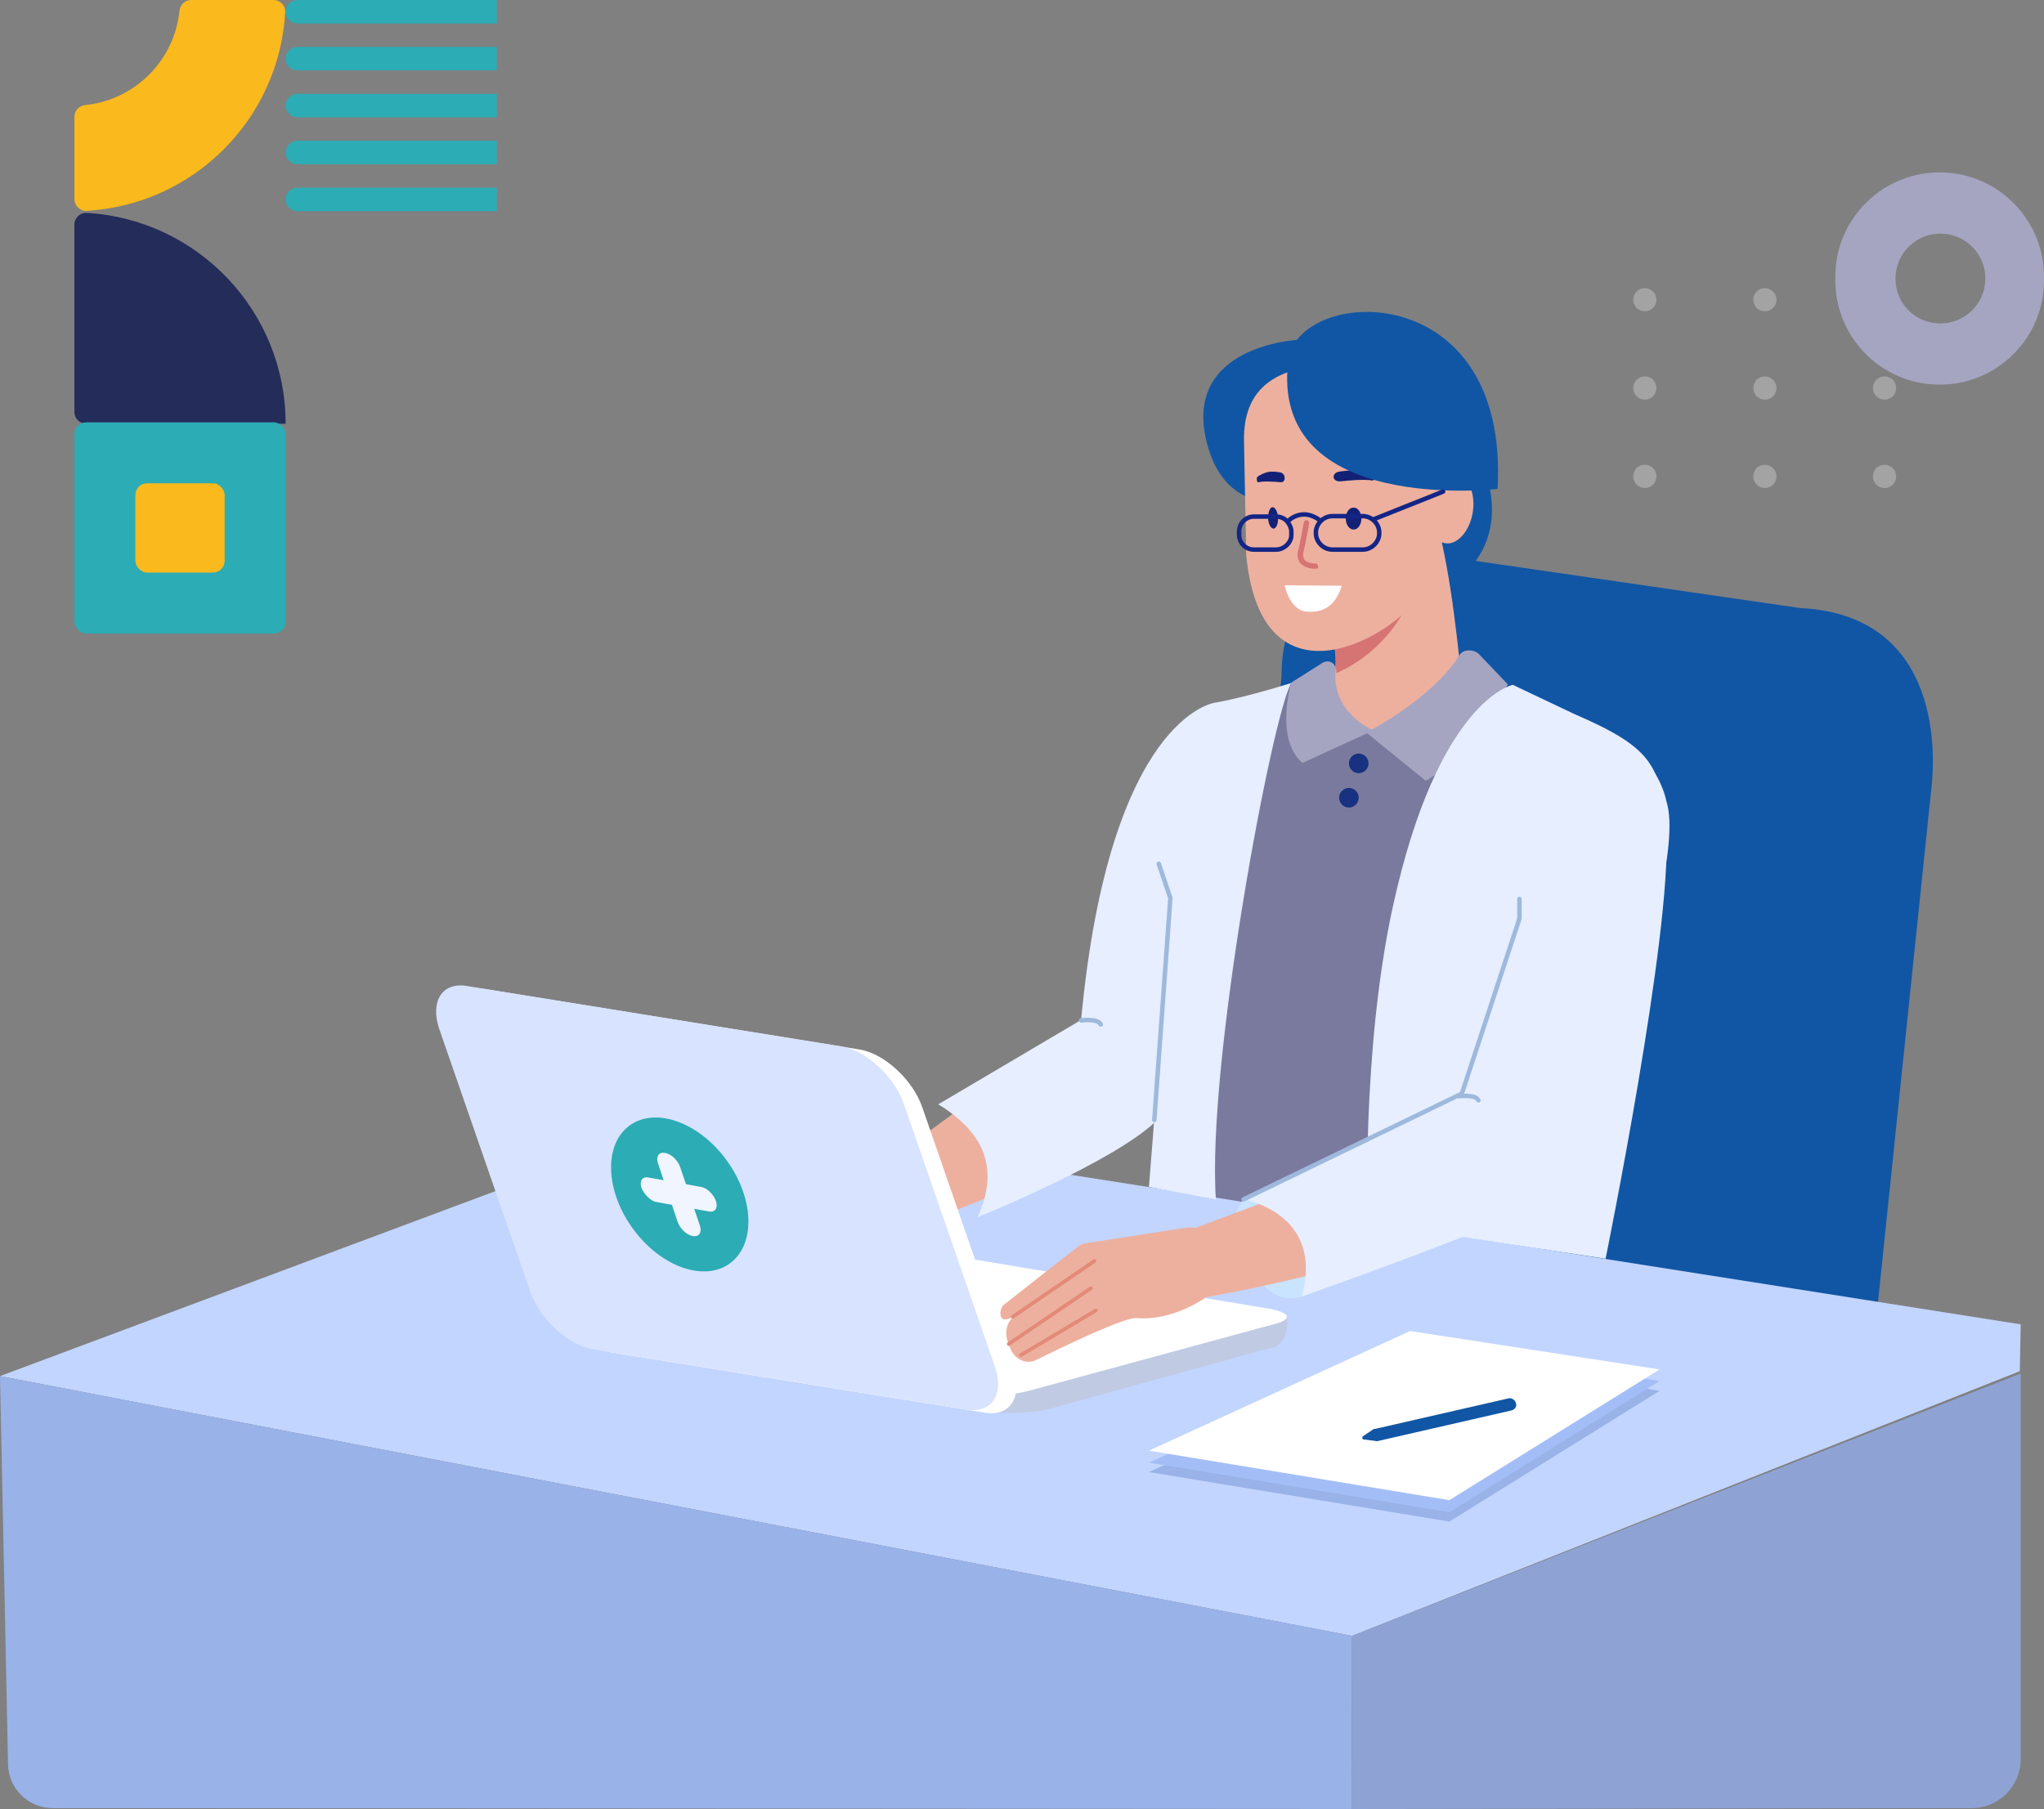 <?xml version="1.0" encoding="UTF-8"?>
<svg id="Calque_2" data-name="Calque 2" xmlns="http://www.w3.org/2000/svg" viewBox="0 0 457.92 405.35">
  <rect x="0" y="0" width="457.92" height="405.35" fill="#808080" stroke="none"/>
  <defs>
    <style>
      .cls-1, .cls-2 {
        fill: #fab91c;
      }

      .cls-3 {
        fill: #fff;
      }

      .cls-4 {
        stroke: #e38a78;
        stroke-width: .83px;
      }

      .cls-4, .cls-5, .cls-6, .cls-7 {
        fill: none;
        stroke-linecap: round;
        stroke-linejoin: round;
      }

      .cls-8, .cls-9 {
        fill: #a5a5c1;
      }

      .cls-10 {
        fill: #c9e4ff;
      }

      .cls-11 {
        fill: #1156a4;
      }

      .cls-12 {
        fill: #c2d5ff;
      }

      .cls-13 {
        fill: #7a7a9e;
      }

      .cls-5 {
        stroke: #9eb9db;
      }

      .cls-14 {
        fill: #a3bef7;
      }

      .cls-15 {
        fill: #e6eeff;
      }

      .cls-16 {
        fill: #2cacb5;
      }

      .cls-17 {
        fill: #d8e3ff;
      }

      .cls-18 {
        fill: #99b2e8;
      }

      .cls-9, .cls-2, .cls-19 {
        fill-rule: evenodd;
      }

      .cls-20 {
        fill: #8ea3d4;
      }

      .cls-21 {
        fill: #d67474;
      }

      .cls-6 {
        stroke: #142585;
      }

      .cls-22 {
        fill: #c0cae3;
      }

      .cls-23 {
        fill: #122175;
      }

      .cls-24 {
        fill: #f0f5ff;
      }

      .cls-25 {
        opacity: .28;
      }

      .cls-26 {
        fill: #edb09f;
      }

      .cls-19 {
        fill: #242c5a;
      }

      .cls-7 {
        stroke: #fff;
        stroke-width: 1.56px;
      }

      .cls-27 {
        fill: #183180;
      }
    </style>
  </defs>
  <g id="Layer_1" data-name="Layer 1">
    <g>
      <path class="cls-11" d="m409.6,322.05l-127.8-16.5c-4.4-.6-7.8-4.6-7.4-9l12.7-145.1c0-25,23-28.7,27.4-28.1l88.8,12.9c32.7,1.6,29.9,34.9,29.5,39.3l-14.5,139.6c-.3,4.4-4.3,7.5-8.7,6.9Z"/>
      <path class="cls-11" d="m322.9,132.15s14.8-6.4,10.6-24c-4.1-17.7-21.5-2.8-10.6,24Z"/>
      <path class="cls-26" d="m290.5,180.85l-29.9,63.1c-1.1,2.3-4.2,2.9-7.3,1.4l-1.9-.9c-5-2.5-8-8.1-6.7-12.1l20.5-57.7s8-21,23.1-11.1c7.7,4.9,2.2,17.3,2.2,17.3Z"/>
      <path class="cls-13" d="m308.8,274.65l-37.6-5.1c-8.8-.2-5.9-82.5-5.9-92.9h0c0-10.4,15-20,25.1-23.5l24.3-5.2,35.9,12c6.7,1.9,14.9,23.6,14.9,34l2.9-8.4c0,10.3-50.8,89.3-59.6,89.1Z"/>
      <polygon class="cls-12" points="302.9 366.55 0 308.35 156.1 250.05 452.7 296.75 452.5 307.25 302.9 366.55"/>
      <path class="cls-22" d="m288.3,295.05l-75.2-10.5c-5.1-.8-12.3-.7-16.2.3l-36.6,9.7c-1,.3-1.7.6-2,.9l-17.2,4.6c-3.9,1-2.9,2.6,2.2,3.4l75.4,12.6c5.1.8,12.3.7,16.2-.3l50.4-13.9c3.7-.9,3-6.8,3-6.8Z"/>
      <path class="cls-3" d="m283.7,293.15l-75.4-12.6c-5.1-.8-12.3-.7-16.2.3l-36.6,9.7c-1,.3-1.7.6-2,.9l-17.2,4.6c-3.9,1-2.9,2.6,2.2,3.4l75.4,12.6c5.1.8,12.3.7,16.2-.3l55.9-15.2c3.8-1.1,2.8-2.6-2.3-3.4Z"/>
      <path class="cls-26" d="m370.8,193.65l-33.7,61.1c-1.3,2.3-4.4,2.7-7.4.9l-1.8-1.1c-4.8-2.8-7.5-8.5-5.9-12.5l25.5-59.8s1.5-20.5,22.3-6.1c2.9,2,1,17.5,1,17.5Z"/>
      <path class="cls-26" d="m261.2,243.65c-11,16.9-64.2,33.6-64.2,33.6l-14.7-4.8,65.3-47.9,13.6,19.1Z"/>
      <path class="cls-26" d="m319,164.55l-.6-1c-5.4.6-24.9,1.4-25.6-4.5,10.1-3.9,6.2-16.5,2.6-35.6-.7-5.9,3.2-11.3,8.6-11.9l1.8-.2c5.4-.6,16.5,4.2,17.2,10.1,3.2,14.7,3.9,28.2,5.9,42.4.7,6-4.5.1-9.9.7Z"/>
      <path class="cls-21" d="m299,144.75l.4,6.1c4.2-1.9,11.3-6.1,16-15.5l3-4.2-19.4,13.6Z"/>
      <path class="cls-8" d="m296.4,148.45l-7.1,4.5s-3.8,12.6,2.5,18l15.9-7.3s-9.4-3.7-8.5-13.6c.1-1.4-1.4-2.3-2.8-1.6Z"/>
      <path class="cls-8" d="m331.5,146.75l6.3,6.6s-8.6,16.3-18.4,21.6l-13.3-10.8s14.8-7.5,20.9-17.4c.9-1.4,3.4-1.3,4.5,0Z"/>
      <path class="cls-11" d="m290.8,76.15s-25.8,1.2-20.5,22.8c4.9,19.9,23.7,12.4,23.7,12.4l-3.2-35.2Z"/>
      <path class="cls-26" d="m279.2,124.45l-.5-25.3c-.4-14.1,9.6-17.4,22.5-17.7l1.1-1.4c12.8-.3,24,5.5,24.3,19.6l-4.7,26.3c.2,11.3-38.8,39.3-42.7-1.5Z"/>
      <path class="cls-23" d="m301.5,116.25c0,1.4.9,2.5,1.8,2.4,1,0,1.7-1.2,1.7-2.5,0-1.4-.9-2.5-1.8-2.4-1,0-1.7,1.1-1.7,2.5Z"/>
      <path class="cls-23" d="m284.1,116.05c0,1.3.6,2.4,1.2,2.4s1.1-1.1,1-2.4c0-1.3-.6-2.4-1.2-2.4s-1,1.1-1,2.4Z"/>
      <path class="cls-23" d="m307.4,107.65c-1.9-.3-5.1,0-7,.2-2.1.2-2.2-2-.2-2.2,3.5-.5,4.9-.2,7.4.7.5.1.6,1.4-.2,1.3Z"/>
      <path class="cls-23" d="m282,108.05c1.3-.3,3.5-.1,4.8,0,1.4.2,1.3-2,0-2.2-2.4-.4-3.3-.1-5,.9-.4.2-.3,1.5.2,1.3Z"/>
      <path class="cls-26" d="m329.7,115.95c-1.1,4.1-4,6.6-6.6,5.6-2.6-1.1-3.8-5.3-2.7-9.4,1.1-4.1,4-6.6,6.6-5.6,2.5,1,3.8,5.2,2.7,9.4Z"/>
      <path class="cls-21" d="m294.7,127.45c-2,0-3-.8-3.5-1.4-.6-.9-.6-1.9-.4-2.6.3-.8,1-4.9,1.3-6.4.1-.3.4-.6.7-.5.3.1.6.4.5.7-.1.6-1,5.5-1.3,6.6-.1.4-.1,1,.2,1.5.4.6,1.3.9,2.5.9h0c.3,0,.6.3.6.6.1.4-.2.6-.6.6.1,0,0,0,0,0Z"/>
      <path class="cls-11" d="m335.5,109.55s-51.1,6-46.9-28.7c2-16.8,49.6-19.2,46.9,28.7Z"/>
      <path class="cls-3" d="m287.8,131.15l12.8.1c-1.7,5.6-5.4,6-7.9,5.8-3.8-.3-4.9-5.9-4.9-5.9Z"/>
      <path class="cls-15" d="m272.2,157.45s-23.6,2.9-30,71.1l-32,18.9c9.8,6,14,14,8.8,25.3,0,0,36.7-14.8,42.2-24.2,5.5-9.5,16.3-46.4,16.3-46.4l-5.3-44.7Z"/>
      <path class="cls-15" d="m272.2,157.45s5.8-.9,17.1-4.4c-4.2,6.8-19,85.4-16.9,115.7l-15-2.8,6.2-78.7,8.6-29.8Z"/>
      <path class="cls-15" d="m338.9,153.45s-16.8,3.4-26.9,49.9c-7,32.2-5.6,70.6-5.6,70.6l53.3,8.1s14.9-73,13.6-95.6c0-.4-.1-.8-.1-1.2-1.2-13.8-3.2-17.8-20.6-25.3l-13.7-6.5Z"/>
      <path class="cls-27" d="m306.6,171.05c0,1.2-1,2.2-2.2,2.2s-2.2-1-2.2-2.2,1-2.2,2.2-2.2,2.2,1,2.2,2.2Z"/>
      <path class="cls-27" d="m304.4,178.75c0,1.2-1,2.2-2.2,2.2s-2.2-1-2.2-2.2,1-2.2,2.2-2.2c1.2,0,2.2,1,2.2,2.2Z"/>
      <path class="cls-18" d="m0,308.35l1.8,87.01c.11,5.44,4.55,9.79,9.99,9.79l291.01.19.1-38.8L0,308.35Z"/>
      <path class="cls-20" d="m302.8,405.35l138.9-.2c6.1,0,11-4.9,11-11v-86.4l-149.8,58.8-.1,38.8Z"/>
      <path class="cls-10" d="m278.6,268.75s-4.2,4.8-1.3,10c3.9,7.1,7.2,13.9,14.2,11.8,7.1-2.2-3.1-21.8-3.1-21.8h-9.8Z"/>
      <g>
        <path class="cls-26" d="m265.4,275.15l-22,3.4c-.7.1-1.4.4-1.9.8-2.4,1.8-9.3,7.3-16.7,13.1-.9.7-1.5,4.7,2.2,2.6,0,0-2.5,2.1-1.2,5.7.2.4.3.9.5,1.3.9,2.5,3.6,3.8,5.8,2.7,6.7-3.3,19.8-9.6,22.5-9.4,8.3.7,15.4-4.5,16.7-5.4,0,0,4.3-4.6,2.3-9.7l-.1-.3c-1.5-3.4-4.9-5.4-8.1-4.8Z"/>
        <line class="cls-4" x1="245.2" y1="282.55" x2="226.9" y2="295.05"/>
        <line class="cls-4" x1="244.4" y1="288.65" x2="226" y2="301.15"/>
        <line class="cls-4" x1="245.5" y1="293.65" x2="228.7" y2="303.65"/>
      </g>
      <path class="cls-26" d="m335.9,267.95c-14.6,14.5-67.9,23.1-67.9,23.1l-9.5-12.4,57.2-21.5,20.2,10.8Z"/>
      <path class="cls-15" d="m357.8,164.25l-30.5,81.8-48.7,22.7s18.3,3.1,13,21.8c0,0,48.2-17,53.5-21.3s22.8-53.3,22.8-53.3c0,0,8.6-26.9,5.4-36.5,0,.1-2-12.2-15.5-15.2Z"/>
      <polyline class="cls-5" points="340.4 201.45 340.4 205.85 327.5 245.05 278.6 268.75"/>
      <polyline class="cls-5" points="258.6 250.95 262.2 201.25 259.6 193.55"/>
      <g>
        <path class="cls-3" d="m220.7,316.55l-83.7-13.5c-5.6-.9-11.9-6.7-14.1-12.9l-20.4-58.9c-2.1-6.2.7-10.6,6.3-9.6l83.7,13.5c5.6.9,11.9,6.7,14.1,12.9l20.4,58.9c2.1,6.1-.7,10.5-6.3,9.6Z"/>
        <path class="cls-17" d="m216.5,315.85l-83.6-13.5c-5.6-.9-11.9-6.7-14.1-12.9l-20.4-58.9c-2.1-6.2.7-10.6,6.3-9.6l83.7,13.5c5.6.9,11.9,6.7,14.1,12.9l20.4,58.9c2.1,6.2-.7,10.5-6.4,9.6Z"/>
        <path class="cls-7" d="m164.2,268.95c1.4,4.9-1.1,8.3-5.6,7.6-4.5-.7-9.3-5.3-10.7-10.2-1.4-4.9,1.1-8.3,5.6-7.6,4.5.7,9.3,5.3,10.7,10.2Z"/>
      </g>
      <polygon class="cls-18" points="257.4 329.85 315.9 303.05 371.8 311.65 324.7 340.95 257.4 329.85"/>
      <path class="cls-5" d="m242.2,228.65s3.8-.5,4.4.9"/>
      <path class="cls-5" d="m326.8,245.65s3.8-.5,4.4.9"/>
      <polygon class="cls-14" points="257.4 327.75 315.9 300.95 371.8 309.45 324.7 338.85 257.4 327.75"/>
      <polygon class="cls-3" points="257.4 325.05 315.9 298.25 371.8 306.85 324.7 336.15 257.4 325.05"/>
      <path class="cls-11" d="m338.6,316.05l-29.7,6.8c-.3.1-.6.1-.9,0l-2.5-.3c-.3,0-.4-.5-.2-.7l2.1-1.4c.2-.2.5-.3.8-.3l29.7-6.8c.7-.2,1.5.3,1.7,1h0c.3.8-.2,1.5-1,1.7Z"/>
      <path class="cls-6" d="m285.9,123.15h-5c-1.8,0-3.3-1.5-3.3-3.3v-.8c0-1.8,1.5-3.3,3.3-3.3h5c1.1,0,2.1.5,2.7,1.4.4.6.7,1.2.7,2v.8c0,1.6-1.6,3.2-3.4,3.2Z"/>
      <path class="cls-6" d="m305.3,123.15h-6.8c-2,0-3.7-1.7-3.7-3.7v-.1c0-2,1.7-3.7,3.7-3.7h6.8c2,0,3.7,1.7,3.7,3.7v.1c0,2-1.7,3.7-3.7,3.7Z"/>
      <path class="cls-6" d="m288.7,116.65s3-3.1,7.1,0"/>
      <line class="cls-6" x1="323.3" y1="110.15" x2="308" y2="116.25"/>
      <ellipse class="cls-16" cx="152.29" cy="267.65" rx="13" ry="19.1" transform="translate(-128.2 140.53) rotate(-35.98)"/>
      <path class="cls-24" d="m155.2,276.95h0c-1.4-.2-2.9-1.7-3.4-3.2l-4.4-13.1c-.5-1.5.2-2.6,1.6-2.3h0c1.4.2,2.9,1.7,3.4,3.2l4.4,13.1c.5,1.5-.2,2.6-1.6,2.3Z"/>
      <path class="cls-24" d="m143.7,266.15h0c-.5-1.5.2-2.6,1.6-2.3l11.7,2.1c1.4.2,2.9,1.7,3.4,3.2h0c.5,1.5-.2,2.6-1.6,2.3l-11.7-2.1c-1.3-.2-2.8-1.7-3.4-3.2Z"/>
      <g class="cls-25">
        <path class="cls-3" d="m371.1,67.15c0,1.4-1.1,2.6-2.6,2.6-1.4,0-2.6-1.1-2.6-2.6,0-1.4,1.1-2.6,2.6-2.6,1.5.1,2.6,1.2,2.6,2.6Z"/>
        <path class="cls-3" d="m398,67.15c0,1.4-1.1,2.6-2.6,2.6-1.4,0-2.6-1.1-2.6-2.6,0-1.4,1.1-2.6,2.6-2.6,1.4.1,2.6,1.2,2.6,2.6Z"/>
        <path class="cls-3" d="m424.8,67.15c0,1.4-1.1,2.6-2.6,2.6-1.4,0-2.6-1.1-2.6-2.6,0-1.4,1.1-2.6,2.6-2.6,1.5.1,2.6,1.2,2.6,2.6Z"/>
        <path class="cls-3" d="m371.1,86.95c0,1.4-1.1,2.6-2.6,2.6-1.4,0-2.6-1.1-2.6-2.6,0-1.4,1.1-2.6,2.6-2.6s2.6,1.2,2.6,2.6Z"/>
        <path class="cls-3" d="m398,86.95c0,1.4-1.1,2.6-2.6,2.6-1.4,0-2.6-1.1-2.6-2.6,0-1.4,1.1-2.6,2.6-2.6,1.4,0,2.6,1.2,2.6,2.6Z"/>
        <path class="cls-3" d="m424.8,86.95c0,1.4-1.1,2.6-2.6,2.6-1.4,0-2.6-1.1-2.6-2.6,0-1.4,1.1-2.6,2.6-2.6s2.6,1.2,2.6,2.6Z"/>
        <path class="cls-3" d="m371.1,106.75c0,1.4-1.1,2.6-2.6,2.6-1.4,0-2.6-1.1-2.6-2.6s1.1-2.6,2.6-2.6c1.5,0,2.6,1.2,2.6,2.6Z"/>
        <path class="cls-3" d="m398,106.75c0,1.4-1.1,2.6-2.6,2.6-1.4,0-2.6-1.1-2.6-2.6s1.1-2.6,2.6-2.6c1.4,0,2.6,1.2,2.6,2.6Z"/>
        <path class="cls-3" d="m424.8,106.75c0,1.4-1.1,2.6-2.6,2.6-1.4,0-2.6-1.1-2.6-2.6s1.1-2.6,2.6-2.6c1.5,0,2.6,1.2,2.6,2.6Z"/>
      </g>
      <path id="Tracé_207-2" data-name="Tracé 207-2" class="cls-19" d="m63.99,94.95H19.3c-1.45,0-2.63-1.18-2.63-2.63v-41.98c0-1.5,1.26-2.72,2.76-2.63,24.85,1.43,44.56,22.03,44.56,47.24h0"/>
      <path id="Tracé_208" data-name="Tracé 208" class="cls-2" d="m40.21,2.42c-1.13,11.13-9.98,19.99-21.12,21.12-1.36.14-2.42,1.24-2.42,2.61v18.46c0,1.5,1.26,2.72,2.76,2.63,23.93-1.38,43.1-20.54,44.47-44.47C63.99,1.26,62.78,0,61.28,0h-18.46C41.45,0,40.34,1.06,40.21,2.42Z"/>
      <rect id="Rectangle_199" data-name="Rectangle 199" class="cls-16" x="16.67" y="94.64" width="47.32" height="47.32" rx="2.63" ry="2.63"/>
      <rect id="Rectangle_200" data-name="Rectangle 200" class="cls-1" x="30.32" y="108.29" width="20.01" height="20.01" rx="2.63" ry="2.63"/>
      <path id="Rectangle_201" data-name="Rectangle 201" class="cls-16" d="m111.3,47.32h-44.69c-1.45,0-2.63-1.18-2.63-2.63h0c0-1.45,1.18-2.63,2.63-2.63h44.69"/>
      <path id="Rectangle_202" data-name="Rectangle 202" class="cls-16" d="m111.3,36.8h-44.69c-1.45,0-2.63-1.18-2.63-2.63h0c0-1.45,1.18-2.63,2.63-2.63h44.69"/>
      <path id="Rectangle_203" data-name="Rectangle 203" class="cls-16" d="m111.3,26.29h-44.69c-1.45,0-2.63-1.18-2.63-2.63h0c0-1.45,1.18-2.63,2.63-2.63h44.69"/>
      <path id="Rectangle_204" data-name="Rectangle 204" class="cls-16" d="m111.3,15.77h-44.69c-1.45,0-2.63-1.18-2.63-2.63h0c0-1.45,1.18-2.63,2.63-2.63h44.69"/>
      <path id="Rectangle_205" data-name="Rectangle 205" class="cls-16" d="m111.3,5.26h-44.69c-1.45,0-2.63-1.18-2.63-2.63h0c0-1.45,1.18-2.63,2.63-2.63h44.69"/>
      <path id="Tracé_550" data-name="Tracé 550" class="cls-9" d="m434.54,72.47c5.56.1,10.14-4.33,10.24-9.89s-4.33-10.14-9.89-10.24c-5.56-.1-10.14,4.33-10.24,9.89,0,.06,0,.12,0,.18-.05,5.51,4.38,10.01,9.89,10.06m23.38-10.06c.22-12.91-10.06-23.56-22.97-23.78-12.91-.22-23.56,10.06-23.78,22.97,0,.27,0,.54,0,.81-.22,12.91,10.06,23.56,22.97,23.78s23.56-10.06,23.78-22.97c0-.27,0-.54,0-.81"/>
    </g>
  </g>
</svg>